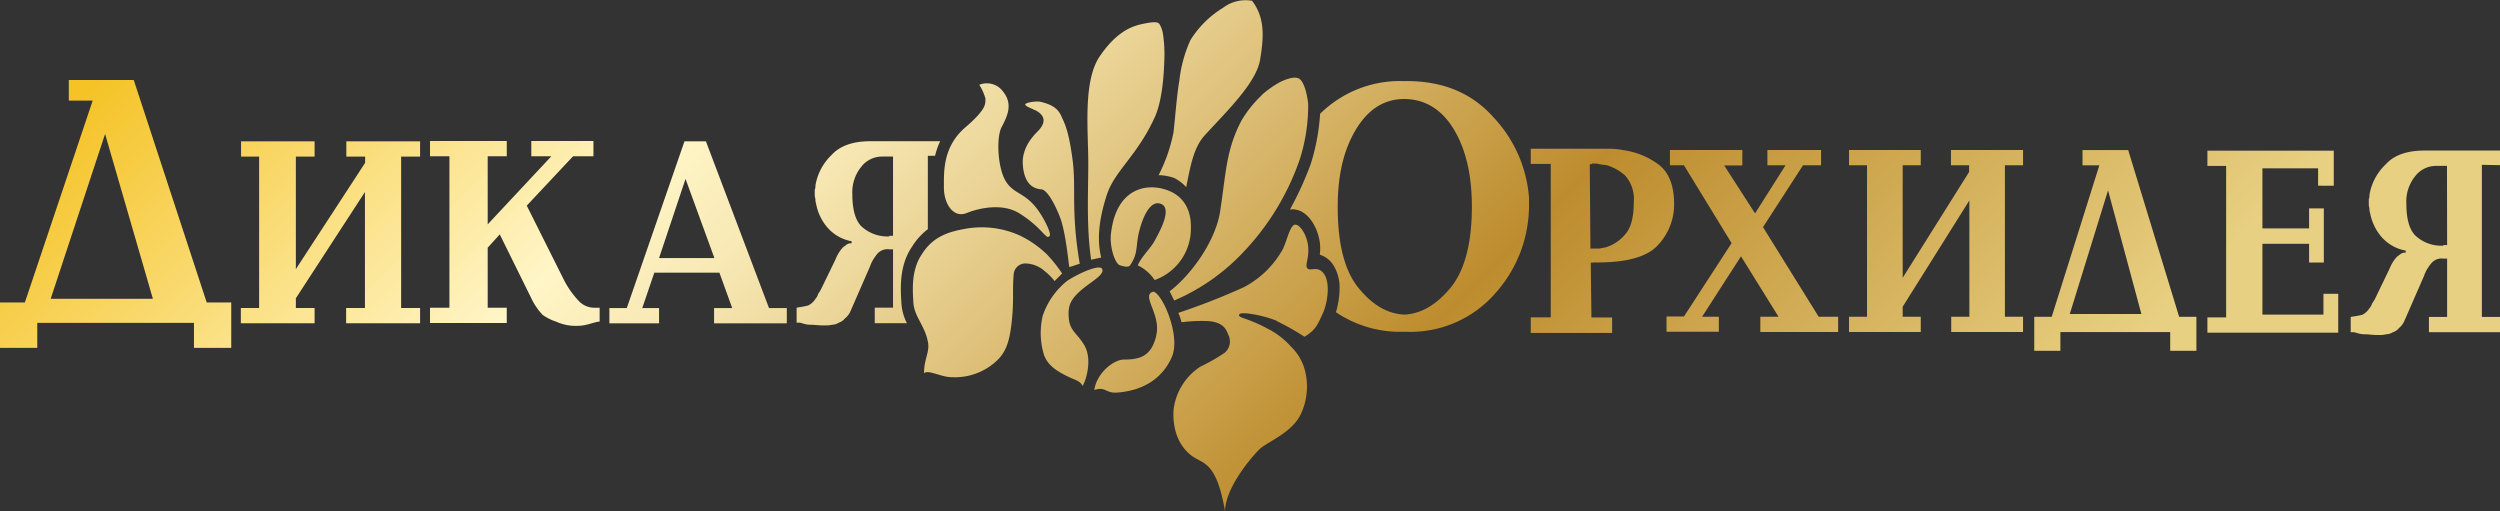 <svg id="Слой_1" data-name="Слой 1" xmlns="http://www.w3.org/2000/svg" xmlns:xlink="http://www.w3.org/1999/xlink" viewBox="0 0 374.93 76.69"><rect x="0" y="0" width="374.93" height="76.69" fill="#333333" stroke="none"/><defs><style>.cls-1{fill:url(#Безымянный_градиент_2);}</style><linearGradient id="Безымянный_градиент_2" x1="86.23" y1="-63.88" x2="287.43" y2="137.32" gradientUnits="userSpaceOnUse"><stop offset="0.01" stop-color="#f5c326"/><stop offset="0.25" stop-color="#fff5c6"/><stop offset="0.31" stop-color="#f8e9b5"/><stop offset="0.41" stop-color="#e4ca88"/><stop offset="0.56" stop-color="#c59940"/><stop offset="0.6" stop-color="#bd8c2e"/><stop offset="0.87" stop-color="#e8d082"/></linearGradient></defs><path class="cls-1" d="M160.38,40.06c-.11-.2-.5-5.21-1.45-7.59s-2-4-2.73-4.07-2.61-.3-2.81-3.81c-.15-2.73,2-4.63,2.34-5s1.62-1.73-.11-2.86c-.47-.31-1.89-.76-1.86-1.06s1.65-.54,2.23-.41c2.39.52,2.9,1.5,3.28,2.37s1,1.92,1.58,6.29-.28,7.56,1.08,15.63Zm-4.09-5.26c.93,1,.88.73,1.08.63.4-.2-.54-2.12-1.22-3.2-2.11-3.39-3.81-2.91-5.17-4.83s-1.61-6.72-.77-8.33,1.77-3.43.21-5.35a3,3,0,0,0-3.56-1,7.19,7.19,0,0,1,.94,2.12c-.1.61.42,1.31-3,4.24s-3.24,6.65-3.24,9.07,1.42,4.6,3.41,3.8,5.33-1.45,7.74-.05A16.31,16.31,0,0,1,156.29,34.8Zm3,6.22a20.77,20.77,0,0,0-2.35-2.94,15.49,15.49,0,0,0-4-2.76,13.82,13.82,0,0,0-8.51-.94c-2.38.43-4.63,1.24-6.19,3.77-1.57,2.32-1.39,5.23-1.25,7.3s1.8,3.47,2.2,6c.22,1.39-.62,2.44-.61,4.53.63-.61,2.6.62,4.22.59a9.18,9.18,0,0,0,5.68-1.65c2.09-1.51,2.83-2.92,3.23-6.5.38-3.37.1-4.61.31-7.23a1.76,1.76,0,0,1,1.75-1.68,4.48,4.48,0,0,1,2.87,1.12,8.93,8.93,0,0,1,1.52,1.52Zm1,5.5c.14-3.14,5.63-4.77,5-6.19-.34-.73-3.37.57-5.24,1.79a11.27,11.27,0,0,0-3.67,5.24,11.2,11.2,0,0,0,.21,5.93c.53,1.24,1.24,2.11,4,3.39.58.26,1.45.49,1.73,1.16.11.26,1.77-3.56.29-6.08C161.28,49.55,160.13,49.66,160.27,46.52Zm13.12,3.83c-.62,2.45-1.73,3.57-4.66,3.57-1.78-.1-4.32,2.15-4.63,4.57,1.66-.56,1.69.49,3.36.39,4.29-.3,7-2.41,8.26-5.34,1.5-3.4-1.9-10.53-3-9.72C171.3,44.53,174.17,47.29,173.39,50.35Zm4.49-22.3c.66-3.26,1.11-5.94,2.81-7.79,3.39-3.69,7.7-7.87,8.27-11.3s.74-6.28-1.2-8.84a5.62,5.62,0,0,0-4.39,1.07A14.85,14.85,0,0,0,178.54,6a19.84,19.84,0,0,0-1.67,6.1c-.38,2.09-.66,6-.88,7.76a24.53,24.53,0,0,1-2.23,6.41,7.34,7.34,0,0,1,2.35.43A6.14,6.14,0,0,1,177.88,28.05ZM173.16,42a8.17,8.17,0,0,0,5.44-7.76c.09-3.26-1.54-5.37-4.52-6s-6.71.66-7.44,6.61c-.31,1.81.48,4.64,1.32,4.94.41.1,1.21.4,1.52,0,1.26-1.82.81-2.87,1.36-5.07s1.7-4.86,3.35-4.11-.38,4.33-1.05,5.54-1.88,2.23-2.51,3.64A6.31,6.31,0,0,1,173.16,42Zm18.35,6.17a37.61,37.61,0,0,1,4.12,2.33c1.76-1,2.08-2.06,2.76-3.52s1.15-4.44.21-5.85-2.12-.37-2.53-.89.26-1.39.13-3.15-1.2-3.4-1.94-3.4-1.13,2-1.83,3.6a14.26,14.26,0,0,1-5.9,5.79,101.59,101.59,0,0,1-9.81,3.84,10.83,10.83,0,0,1,.48,1.41,23.49,23.49,0,0,1,4.09-.17c2.09.2,2.58,1.13,2.9,2a2.22,2.22,0,0,1-.53,2.75A29,29,0,0,1,180,55a9,9,0,0,0-4,6.46c-.18,3.06.83,5.39,2.6,6.8s3.77.66,5.13,8.43c0-3.53,4-8.17,5.12-9.28s4.8-2.42,6.2-5.22a9.71,9.71,0,0,0,.49-7.19,7.72,7.72,0,0,0-1.91-3,11.72,11.72,0,0,0-3.39-2.64,23.5,23.5,0,0,0-3.89-1.69c-.13-.11-.7-.15-.47-.55S189.3,47.21,191.51,48.13Zm-2.32-33.85a17.39,17.39,0,0,0-3,3.75c-2.3,4.38-2.31,7.74-3.19,13.54-.66,4.52-4.38,9.65-7.59,12.08l.69,1.38a30.84,30.84,0,0,0,10.39-7.28,38.17,38.17,0,0,0,8.44-13.89,26.5,26.5,0,0,0,1.26-8.34c-.18-1.58-.64-3.37-1.39-3.78s-2.19.22-2.83.53A14.69,14.69,0,0,0,189.19,14.28ZM173.89,3.62c-.24-.33-.69-.4-2.4-.06s-4,1.14-6.55,4.87-1.73,11.13-1.73,15.91-.29,9.64.43,14.61l1.51-.33c-.67-2.72-.33-5.78.84-9.39s4.55-5.85,7.19-11.64c1.17-2.57,1.37-6.66,1.43-8.36a21.11,21.11,0,0,0-.19-4.1A4,4,0,0,0,173.89,3.62ZM118,46.2v2.29H107.09V46.2h2.72l-1.92-5.31H98.13L96.32,46.2h2.52v2.29H91.39V46.2H94l8.65-25h3.22l9.46,25Zm-10.86-7.5-4.33-11.87L98.84,38.7h8.25ZM73.14,33.65V23.44H76V21.15H64.49v2.29H67.4V46.15H64.49v2.29H76V46.15H73.14v-9l1.81-2,4.73,9.58a9.41,9.41,0,0,0,1.71,2.5,7.39,7.39,0,0,0,2,1,7,7,0,0,0,3.32.63c1.31,0,2.52-.63,3.22-.63V46.15h-.7a3.22,3.22,0,0,1-2.42-1,14.15,14.15,0,0,1-2.11-2.92L79,30.84l6.94-7.4H89V21.15H79.68v2.29h3ZM44.37,40.36l0-16.87h2.81V21.2H36.15v2.29h2.71l0,22.7H36.12v2.29H47.18V46.19H44.37V44.73L54.73,28.8V46.19H51.91v2.29H63V46.19H60.16l0-22.7H63V21.2H51.94v2.29h2.82l0,.93Zm-9.69,5v6.81H29.09V48.42H5.59v3.75H0V45.36H3.73L13.9,15.09H10.32V12h9.74L31,45.36Zm-11.75-.55L15.76,20.09,7.6,44.81Zm111,1.33V37.39h-.6a2,2,0,0,0-1.71.62,7.45,7.45,0,0,0-.91,1.36.39.39,0,0,1-.1.21c0,.1-.1.2-.1.31l-3,6.87a2.8,2.8,0,0,1-.8,1,1.93,1.93,0,0,1-.91.63,1.86,1.86,0,0,1-1,.31,3.22,3.22,0,0,1-.8.1h-.6c-.61,0-1.31-.1-1.92-.1s-1.1-.21-1.51-.31h-.5V46.14c.71-.11,1.31-.21,1.71-.32a2.6,2.6,0,0,0,1.11-1,1.67,1.67,0,0,0,.4-.73,5.5,5.5,0,0,0,.5-.83l2.12-4.37a5.73,5.73,0,0,1,.6-1.15,4.68,4.68,0,0,1,.6-.73c.21-.1.41-.31.61-.42a1.27,1.27,0,0,1,.6-.1v-.31a6.27,6.27,0,0,1-3.82-2.29,7.56,7.56,0,0,1-1.51-3.34,2.08,2.08,0,0,1-.1-.72,2.16,2.16,0,0,1-.1-.73v-.63a1.35,1.35,0,0,0,.1-.62,8.15,8.15,0,0,1,2.41-4.59c1.31-1.45,3.32-2.08,5.84-2.08H141a11.26,11.26,0,0,0-.77,2.19h-1.08v11A9.62,9.62,0,0,0,136.78,37c-2,2.9-1.72,6.49-1.58,8.63a7.62,7.62,0,0,0,.81,2.84h-4.82V46.14Zm0-22.66h-1.67a3.94,3.94,0,0,0-3.12,1.57,6.06,6.06,0,0,0-1.31,4.16c0,2.09.41,3.75,1.31,4.69a5.71,5.71,0,0,0,3.93,1.56h.2c.1,0,.1-.1.2-.1h.46ZM331.05,47.6v2.29h19.62V44.06h-2.22v3.12H339.3V36.56h7v2.81h2.21V31.25h-2.21v3h-7v-9h8.35v2.6H350V22.6H331.05v2.29h2.81V47.6Zm-1.65-.09v5.1h-3.93V49.8H309v2.81h-3.92v-5.1h2.62l7.14-22.71h-2.52V22.51h6.85l7.64,25Zm-8.25-.42-5-18.54-5.74,18.54Zm-35.8-5.43V24.79h2.71V22.5H277.3v2.29H280V47.5H277.3v2.29h10.76V47.5h-2.71V46l10-15.94V47.5h-2.72v2.29h10.77V47.5h-2.72V24.79h2.72V22.5H292.59v2.29h2.72v1ZM263.21,32l-4.63-7.19h2.72V22.5H250.44v2.29h2.11l7.14,11.67-7.14,11h-2.62v2.29h7.85V47.5h-2.51l5.83-9.06,5.63,9.06H264v2.29h11.67V47.5h-2.92l-8.35-13.44,6-9.27h2.71V22.5h-8.05v2.29h2.72Zm-24.34,7.39h-.3l.1,8.22h3.1v2.32h-12.2V47.59h3v-23h-3V22.31h12a11.16,11.16,0,0,1,1.9.21,11.46,11.46,0,0,1,5.2,2.1q2.4,1.74,2.4,6a8.85,8.85,0,0,1-2.4,6.11c-1.6,1.79-4.7,2.63-9.1,2.63h-.7Zm-.05-2.12h1.1c.4-.11.7-.11,1-.21a6.13,6.13,0,0,0,2.8-1.9c.9-1,1.3-2.63,1.3-4.84a5.3,5.3,0,0,0-1.3-4,7.17,7.17,0,0,0-2.9-1.58c-.4,0-.7-.1-.9-.1a2.53,2.53,0,0,0-.9-.11h-.3s0,.11-.1.11h-.2l.1,12.64h.3ZM372.21,24.72V47.53h2.72v2.29H364.27V47.53H367V38.78h-.6a2,2,0,0,0-1.71.63,7.5,7.5,0,0,0-.91,1.35.39.39,0,0,1-.1.21c0,.1-.1.21-.1.31l-3,6.87a2.84,2.84,0,0,1-.8,1.05,1.8,1.8,0,0,1-.91.62,1.86,1.86,0,0,1-1,.31,3,3,0,0,1-.81.11h-.6c-.61,0-1.31-.11-1.91-.11s-1.11-.21-1.51-.31h-.5V47.53c.7-.11,1.3-.21,1.71-.31a2.61,2.61,0,0,0,1.1-1,1.63,1.63,0,0,0,.4-.72,4.89,4.89,0,0,0,.51-.84l2.11-4.37a6,6,0,0,1,.6-1.15,4.7,4.7,0,0,1,.61-.73c.2-.1.4-.31.6-.41a1.18,1.18,0,0,1,.61-.11v-.31a6.25,6.25,0,0,1-3.83-2.29,7.68,7.68,0,0,1-1.51-3.33,2.13,2.13,0,0,1-.1-.73,2.11,2.11,0,0,1-.1-.73v-.63a1.33,1.33,0,0,0,.1-.62,8.11,8.11,0,0,1,2.42-4.58c1.3-1.46,3.32-2.09,5.83-2.09h11.37v2.19Zm-5.23.16h-1.66a3.92,3.92,0,0,0-3.12,1.56,6,6,0,0,0-1.31,4.16c0,2.09.4,3.75,1.31,4.69a5.66,5.66,0,0,0,3.92,1.56h.2c.1,0,.1-.1.2-.1H367ZM229.31,29.67v1.25a19.71,19.71,0,0,1-5,13,16.89,16.89,0,0,1-13.38,5.84h-.51a17.2,17.2,0,0,1-10.07-2.94,12.6,12.6,0,0,0,.55-3.51,6.32,6.32,0,0,0-.9-3.49,3.71,3.71,0,0,0-2.06-1.62c0-.23.05-.44.05-.71s0-.4,0-.62c-.19-2.64-1.84-5.48-4.16-5.48a2.32,2.32,0,0,0-.38.05,50.81,50.81,0,0,0,3.11-6.8,31.51,31.51,0,0,0,1.42-7.58,17.05,17.05,0,0,1,12.47-4.9h.51c5.43,0,9.76,1.77,13,5.41A19.74,19.74,0,0,1,229.31,29.67ZM220.74,31c0-5-1-8.86-2.81-11.77s-4.33-4.38-7.35-4.38-5.43,1.57-7.24,4.59-2.72,6.77-2.72,11.56c0,5.52,1,9.58,3.12,12.18s4.33,3.86,6.84,4c2.52-.1,4.83-1.46,6.94-4S220.74,36.54,220.74,31Z"/></svg>